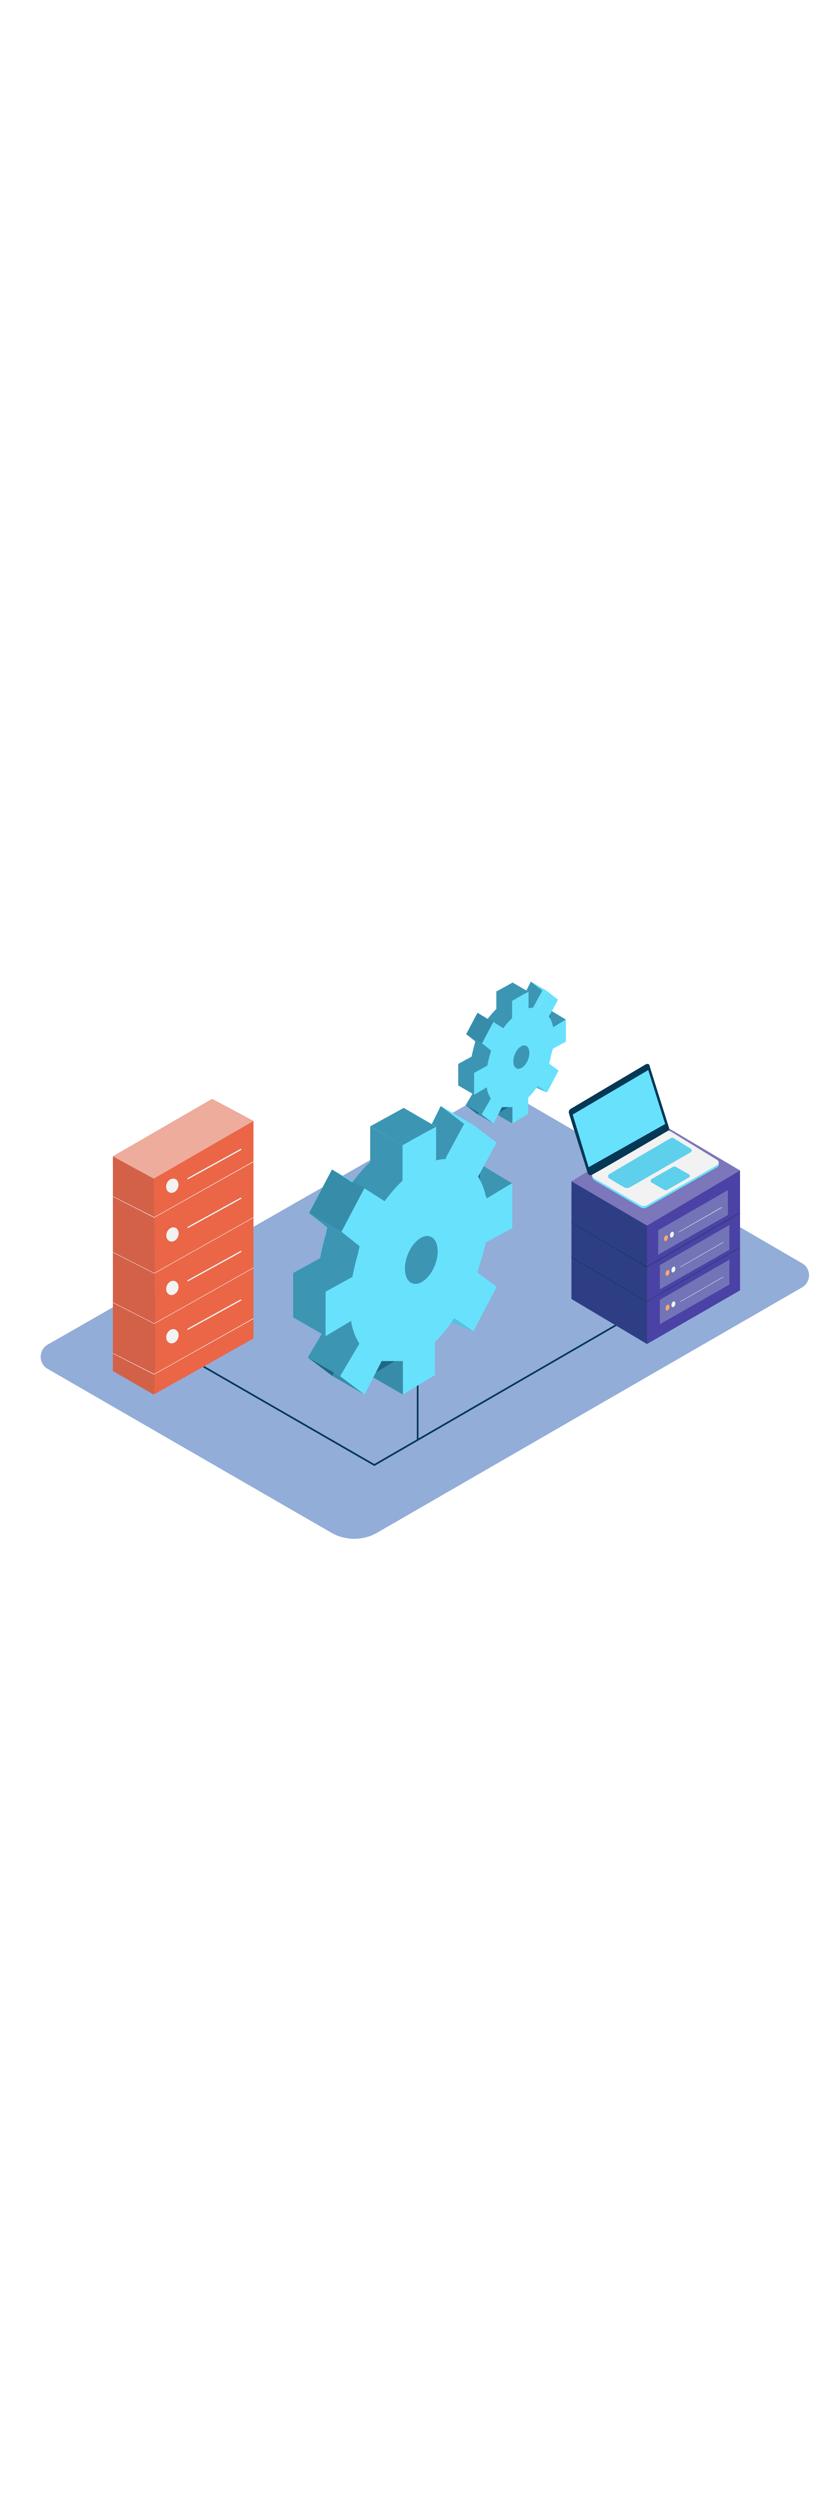 <svg version="1.1" id="Layer_1" xmlns="http://www.w3.org/2000/svg" xmlns:xlink="http://www.w3.org/1999/xlink" x="0px" y="0px" viewBox="0 0 500 500" style="width: 166px;" xml:space="preserve" data-imageid="data-maintenance-8" imageName="Data Maintenance" class="illustrations_image">
<style type="text/css">
	.st0_data-maintenance-8{fill:#92ADD8;}
	.st1_data-maintenance-8{fill:#053855;}
	.st2_data-maintenance-8{opacity:0.63;fill:url(#SVGID_1_);enable-background:new    ;}
	.st3_data-maintenance-8{opacity:0.63;fill:url(#SVGID_00000084504624533578668870000007986354101991442623_);enable-background:new    ;}
	.st4_data-maintenance-8{fill:#4A42A4;}
	.st5_data-maintenance-8{opacity:0.4;fill:#053855;enable-background:new    ;}
	.st6_data-maintenance-8{opacity:0.3;}
	.st7_data-maintenance-8{fill:#F2F2F2;}
	.st8_data-maintenance-8{fill:#7374B7;}
	.st9_data-maintenance-8{fill:#FFA86A;}
	.st10_data-maintenance-8{fill:#68E1FD;}
	.st11_data-maintenance-8{opacity:0.1;fill:#053855;enable-background:new    ;}
	.st12_data-maintenance-8{opacity:0.44;fill:#053855;enable-background:new    ;}
	.st13_data-maintenance-8{fill:#EA6647;}
	.st14_data-maintenance-8{opacity:0.5;fill:#F2F2F2;enable-background:new    ;}
</style>
<path id="Base_data-maintenance-8" class="st0_data-maintenance-8" d="M483.2,258L304.5,154c-2.6-1.5-5.8-1.5-8.5,0L28.7,307c-4,2.3-5.4,7.5-3.1,11.5&#10;&#9;c0.7,1.3,1.8,2.4,3.1,3.1l170.9,98.7c8.5,4.9,19.1,4.9,27.6,0l256-147.8c4-2.4,5.4-7.5,3-11.6C485.6,259.8,484.5,258.7,483.2,258z"/>
<g id="Lines_data-maintenance-8">
	<polygon class="st1_data-maintenance-8" points="225.5,380.1 122.4,320.7 122.9,319.8 225.5,378.9 371.9,294.2 372.4,295.1 &#9;"/>
	<rect x="251.1" y="300.1" class="st1_data-maintenance-8" width="1" height="64.2"/>
</g>
<g id="Shadow_data-maintenance-8">
	
		<linearGradient id="SVGID_1_-data-maintenance-8" gradientUnits="userSpaceOnUse" x1="428.527" y1="177.524" x2="405.607" y2="215.934" gradientTransform="matrix(1 0 0 -1 0 502)">
		<stop offset="0" style="stop-color:#F2F2F2;stop-opacity:0"/>
		<stop offset="0.99" style="stop-color:#FFA86A"/>
	</linearGradient>
	<path class="st2_data-maintenance-8" d="M462.8,283.4c-25.9-14.8-52.6-30.9-65.2-38.8l-56,32.7c12.5,6.5,24.1,15.4,35.7,22.1&#10;&#9;&#9;c10.5,6,20.9,12.2,31.3,18.5C427.9,308.3,445.1,295.4,462.8,283.4z"/>
	
		<linearGradient id="SVGID_00000041976167582443944330000000185378060797976214_-data-maintenance-8" gradientUnits="userSpaceOnUse" x1="177.45" y1="130.576" x2="154.53" y2="168.976" gradientTransform="matrix(1 0 0 -1 0 502)">
		<stop offset="0" style="stop-color:#F2F2F2;stop-opacity:0"/>
		<stop offset="0.99" style="stop-color:#FFA86A"/>
	</linearGradient>
	<path style="opacity:0.63;fill:url(#SVGID_00000041976167582443944330000000185378060797976214_);enable-background:new    ;" d="&#10;&#9;&#9;M116.6,352.1c22.4,12.9,44.6,26.4,66.5,40.2c18.1-8.8,36.3-18.5,58.2-34.5c-31.5-16.4-84.9-48.3-104.4-60.5l-56,32.7&#10;&#9;&#9;C93.3,336.6,105,345.5,116.6,352.1z"/>
</g>
<g id="Server_2_data-maintenance-8">
	<polyline class="st4_data-maintenance-8" points="445.8,202.1 445.8,274.3 389.8,306.6 344.3,279.5 344.3,212.4 &#9;"/>
	<polygon class="st4_data-maintenance-8" points="389.8,306.6 389.8,235.3 344.3,208.6 344.3,279.5 &#9;"/>
	<polygon class="st5_data-maintenance-8" points="389.8,306.6 389.8,235.3 344.3,208.6 344.3,279.5 &#9;"/>
	<polygon class="st4_data-maintenance-8" points="399.7,174.8 445.8,202.1 389.8,235.3 344.3,208.6 &#9;"/>
	<g class="st6_data-maintenance-8">
		<polygon class="st7_data-maintenance-8" points="399.7,174.8 445.8,202.1 389.8,235.3 344.3,208.6 &#9;&#9;"/>
	</g>
	<polygon class="st8_data-maintenance-8" points="438.5,213.9 438.5,228.9 396.5,252.8 396.5,238.1 &#9;"/>
	<ellipse transform="matrix(0.293 -0.956 0.956 0.293 51.291 555.315)" class="st9_data-maintenance-8" cx="401.3" cy="243" rx="1.8" ry="1.1"/>
	<ellipse transform="matrix(0.293 -0.956 0.956 0.293 55.831 557.24)" class="st7_data-maintenance-8" cx="404.9" cy="240.9" rx="1.8" ry="1.1"/>
	<polygon class="st7_data-maintenance-8" points="408.9,239.3 408.8,239.1 434.7,224.2 434.8,224.5 &#9;"/>
	<polygon class="st8_data-maintenance-8" points="439.4,234.9 439.4,249.8 397.5,273.7 397.5,259.1 &#9;"/>
	<ellipse transform="matrix(0.293 -0.956 0.956 0.293 31.961 571.063)" class="st9_data-maintenance-8" cx="402.3" cy="263.9" rx="1.8" ry="1.1"/>
	<ellipse transform="matrix(0.293 -0.956 0.956 0.293 36.49 572.993)" class="st7_data-maintenance-8" cx="405.8" cy="261.8" rx="1.8" ry="1.1"/>
	<polygon class="st7_data-maintenance-8" points="409.9,260.3 409.8,260.1 435.7,245.2 435.8,245.4 &#9;"/>
	<polygon class="st8_data-maintenance-8" points="439.4,255.8 439.4,270.8 397.5,294.7 397.5,280 &#9;"/>
	<ellipse transform="matrix(0.293 -0.956 0.956 0.293 11.964 585.844)" class="st9_data-maintenance-8" cx="402.3" cy="284.8" rx="1.8" ry="1.1"/>
	<ellipse transform="matrix(0.293 -0.956 0.956 0.293 16.493 587.773)" class="st7_data-maintenance-8" cx="405.8" cy="282.7" rx="1.8" ry="1.1"/>
	<polygon class="st7_data-maintenance-8" points="409.9,281.2 409.8,281 435.7,266.1 435.8,266.3 &#9;"/>
	<polygon class="st1_data-maintenance-8" points="389.6,260.3 389.5,260.3 344.2,233.5 344.3,233.3 389.6,260 445.7,227.5 445.8,227.7 &#9;"/>
	<polygon class="st1_data-maintenance-8" points="389.6,281.2 389.5,281.2 344.2,254.5 344.3,254.2 389.6,281 445.7,248.4 445.8,248.6 &#9;"/>
</g>
<g id="Laptop_data-maintenance-8">
	<polyline class="st7_data-maintenance-8" points="433,197.2 433,198.6 432.3,199.5 &#9;"/>
	<path class="st10_data-maintenance-8 targetColor" d="M404.1,179.9l28,17.2c0.8,0.5,1.1,1.6,0.6,2.4c-0.2,0.3-0.4,0.5-0.6,0.6l-42.4,24.2c-1.2,0.7-2.7,0.7-3.9,0&#10;&#9;&#9;L358,208c-2-1.6-1.9-4.8,0-4.9l42.1-23.2C401.3,179.1,402.9,179.1,404.1,179.9z" style="fill: rgb(104, 225, 253);"/>
	<path class="st7_data-maintenance-8" d="M404.1,178.6l28,17.2c0.8,0.5,1.1,1.5,0.6,2.4c-0.2,0.3-0.4,0.5-0.6,0.6l-42.4,24.2c-1.2,0.7-2.7,0.7-3.9,0&#10;&#9;&#9;l-27.9-16.2c-1-0.6-1.4-1.9-0.8-2.9c0.2-0.3,0.5-0.6,0.8-0.8l42.1-24.4C401.3,177.9,402.8,177.9,404.1,178.6z"/>
	<path class="st1_data-maintenance-8" d="M403,176.3c0,0-11.8-37.4-11.7-37.4s-0.4-1.7-2.4-0.7l-44.5,26.4c0,0-2.2,0.9-1.7,2.9s11.5,36.6,11.5,36.6&#10;&#9;&#9;c0.5,0.7,1.3,1,2.1,0.7c1.4-0.4,45.7-26.4,45.7-26.4C402.8,178.1,403.3,177.2,403,176.3z"/>
	<polygon class="st10_data-maintenance-8 targetColor" points="390.5,141.6 345,168.4 354.6,200.1 400.7,174.1 &#9;" style="fill: rgb(104, 225, 253);"/>
	<path class="st10_data-maintenance-8 targetColor" d="M405.8,182.6l10.3,6.4c0.6,0.4,0.8,1.1,0.4,1.7c-0.1,0.2-0.2,0.3-0.4,0.4l-36.6,21.1c-1.1,0.6-2.5,0.6-3.6,0&#10;&#9;&#9;c-2.4-1.4-6.4-3.8-8.9-5.3c-0.7-0.4-0.9-1.3-0.5-2.1c0.1-0.2,0.3-0.4,0.5-0.5c7.4-4.4,31.6-18.5,36.9-21.6&#10;&#9;&#9;C404.4,182.3,405.2,182.3,405.8,182.6z" style="fill: rgb(104, 225, 253);"/>
	<path class="st10_data-maintenance-8 targetColor" d="M405.4,199.9l-12.8,7.3c-0.6,0.4-0.8,1.1-0.5,1.7c0.1,0.2,0.3,0.4,0.5,0.5l7.6,4.4c0.5,0.3,1.2,0.3,1.7,0&#10;&#9;&#9;l13.1-7.5c0.5-0.3,0.7-0.9,0.4-1.5c-0.1-0.2-0.2-0.3-0.4-0.4l-7.9-4.5C406.5,199.6,405.9,199.6,405.4,199.9z" style="fill: rgb(104, 225, 253);"/>
	<path class="st11_data-maintenance-8" d="M405.8,182.6l10.3,6.4c0.6,0.4,0.8,1.1,0.4,1.7c-0.1,0.2-0.2,0.3-0.4,0.4l-36.6,21.1c-1.1,0.6-2.5,0.6-3.6,0&#10;&#9;&#9;c-2.4-1.4-6.4-3.8-8.9-5.3c-0.7-0.4-0.9-1.3-0.5-2.1c0.1-0.2,0.3-0.4,0.5-0.5c7.4-4.4,31.6-18.5,36.9-21.6&#10;&#9;&#9;C404.4,182.3,405.2,182.3,405.8,182.6z"/>
	<path class="st11_data-maintenance-8" d="M405.4,199.9l-12.8,7.3c-0.6,0.4-0.8,1.1-0.5,1.7c0.1,0.2,0.3,0.4,0.5,0.5l7.6,4.4c0.5,0.3,1.2,0.3,1.7,0&#10;&#9;&#9;l13.1-7.5c0.5-0.3,0.7-0.9,0.4-1.5c-0.1-0.2-0.2-0.3-0.4-0.4l-7.9-4.5C406.5,199.6,405.9,199.6,405.4,199.9z"/>
</g>
<g id="Gears_data-maintenance-8">
	<path class="st10_data-maintenance-8 targetColor" d="M287.2,166.1c0.1,0.2,0.8,2.6,1.3,2.1s3.1,0.6,3.1,0.6l7.4-9.4l-1-3.1h-6.6" style="fill: rgb(104, 225, 253);"/>
	<path class="st10_data-maintenance-8 targetColor" d="M322.9,125.6l0.7-2.4l7.8-4.2v-13.2c0-0.3-7.5,4.4-7.5,4.4l-0.4-0.7c-0.4-2-1.2-4-2.3-5.7l5.5-10.1l-6.9-5.3&#10;&#9;&#9;l-5.2,10.4l0,0c-1.9-0.4-3.8-0.4-5.7,0.1v-10l-9.9,5.5v10.4c-1.9,1.9-3.7,3.9-5.3,6.1l-6-3.8l-6.8,12.9l5.4,4.3l-0.5,2.2&#10;&#9;&#9;c-0.7,2.3-1.2,4.6-1.7,7l-8,4.4V151l7.6-4.5c0.3,2.4,1.2,4.7,2.5,6.7l-5.7,9.6l7.2,5.4l5.1-9.9h6.4v9.9l9.5-5.8v-9.8&#10;&#9;&#9;c2.2-2.1,4.1-4.5,5.7-7.1l5.7,3.9l6.9-13.1l-5.7-4.2l0.6-2C322.1,128.6,322.5,127.1,322.9,125.6z" style="fill: rgb(104, 225, 253);"/>
	<polyline class="st10_data-maintenance-8 targetColor" points="340.9,111.2 332.1,105.9 329.9,109.2 333.3,116.3 &#9;" style="fill: rgb(104, 225, 253);"/>
	<polyline class="st10_data-maintenance-8 targetColor" points="329.4,155 322.9,152.3 322.9,148.4 &#9;" style="fill: rgb(104, 225, 253);"/>
	<polygon class="st10_data-maintenance-8 targetColor" points="308.5,173.7 299,168.2 301.4,161 310,163.5 &#9;" style="fill: rgb(104, 225, 253);"/>
	<polygon class="st10_data-maintenance-8 targetColor" points="319.7,88.3 329.3,93.8 324,104.3 318.3,104.4 317,93.8 &#9;" style="fill: rgb(104, 225, 253);"/>
	
		<ellipse transform="matrix(0.366 -0.931 0.931 0.366 74.51 377.031)" class="st10_data-maintenance-8 targetColor" cx="313.9" cy="133.9" rx="7.4" ry="4.3" style="fill: rgb(104, 225, 253);"/>
	<polygon class="st10_data-maintenance-8 targetColor" points="298.8,94.4 308.4,99.9 318.3,94.4 308.8,88.9 &#9;" style="fill: rgb(104, 225, 253);"/>
	<polygon class="st10_data-maintenance-8 targetColor" points="297.1,112.6 287.6,107.1 280.8,120 290.3,125.5 &#9;" style="fill: rgb(104, 225, 253);"/>
	<polygon class="st10_data-maintenance-8 targetColor" points="280.4,162.7 290,168.2 297.2,173.7 287.6,168.2 &#9;" style="fill: rgb(104, 225, 253);"/>
	<path class="st12_data-maintenance-8" d="M287.2,166.1c0.1,0.2,0.8,2.6,1.3,2.1s3.1,0.6,3.1,0.6l7.4-9.4l-1-3.1h-6.6"/>
	<path class="st10_data-maintenance-8 targetColor" d="M322.9,125.6l0.7-2.4l7.8-4.2v-13.2c0-0.3-7.5,4.4-7.5,4.4l-0.4-0.7c-0.4-2-1.2-4-2.3-5.7l5.5-10.1l-6.9-5.3&#10;&#9;&#9;l-5.2,10.4l0,0c-1.9-0.4-3.8-0.4-5.7,0.1v-10l-9.9,5.5v10.4c-1.9,1.9-3.7,3.9-5.3,6.1l-6-3.8l-6.8,12.9l5.4,4.3l-0.5,2.2&#10;&#9;&#9;c-0.7,2.3-1.2,4.6-1.7,7l-8,4.4V151l7.6-4.5c0.3,2.4,1.2,4.7,2.5,6.7l-5.7,9.6l7.2,5.4l5.1-9.9h6.4v9.9l9.5-5.8v-9.8&#10;&#9;&#9;c2.2-2.1,4.1-4.5,5.7-7.1l5.7,3.9l6.9-13.1l-5.7-4.2l0.6-2C322.1,128.6,322.5,127.1,322.9,125.6z" style="fill: rgb(104, 225, 253);"/>
	<polyline class="st12_data-maintenance-8" points="340.9,111.2 332.1,105.9 329.9,109.2 333.3,116.3 &#9;"/>
	<polyline class="st10_data-maintenance-8 targetColor" points="329.4,155 322.9,152.3 322.9,148.4 &#9;" style="fill: rgb(104, 225, 253);"/>
	<polygon class="st10_data-maintenance-8 targetColor" points="308.5,173.7 299,168.2 301.4,161 310,163.5 &#9;" style="fill: rgb(104, 225, 253);"/>
	<polygon class="st10_data-maintenance-8 targetColor" points="319.7,88.3 329.3,93.8 324,104.3 318.3,104.4 317,93.8 &#9;" style="fill: rgb(104, 225, 253);"/>
	
		<ellipse transform="matrix(0.366 -0.931 0.931 0.366 74.51 377.031)" class="st10_data-maintenance-8 targetColor" cx="313.9" cy="133.9" rx="7.4" ry="4.3" style="fill: rgb(104, 225, 253);"/>
	<polygon class="st10_data-maintenance-8 targetColor" points="297.1,112.6 287.6,107.1 280.8,120 290.3,125.5 &#9;" style="fill: rgb(104, 225, 253);"/>
	<polygon class="st10_data-maintenance-8 targetColor" points="280.4,162.7 290,168.2 297.2,173.7 287.6,168.2 &#9;" style="fill: rgb(104, 225, 253);"/>
	<path class="st12_data-maintenance-8" d="M322.9,125.6l0.7-2.4l7.8-4.2v-13.2c0-0.3-7.5,4.4-7.5,4.4l-0.4-0.7c-0.4-2-1.2-4-2.3-5.7l5.5-10.1l-6.9-5.3&#10;&#9;&#9;l-5.2,10.4l0,0c-1.9-0.4-3.8-0.4-5.7,0.1v-10l-9.9,5.5v10.4c-1.9,1.9-3.7,3.9-5.3,6.1l-6-3.8l-6.8,12.9l5.4,4.3l-0.5,2.2&#10;&#9;&#9;c-0.7,2.3-1.2,4.6-1.7,7l-8,4.4V151l7.6-4.5c0.3,2.4,1.2,4.7,2.5,6.7l-5.7,9.6l7.2,5.4l5.1-9.9h6.4v9.9l9.5-5.8v-9.8&#10;&#9;&#9;c2.2-2.1,4.1-4.5,5.7-7.1l5.7,3.9l6.9-13.1l-5.7-4.2l0.6-2C322.1,128.6,322.5,127.1,322.9,125.6z"/>
	<polyline class="st11_data-maintenance-8" points="329.4,155 322.9,152.3 322.9,148.4 &#9;"/>
	<polygon class="st11_data-maintenance-8" points="308.5,173.7 299,168.2 301.4,161 310,163.5 &#9;"/>
	
		<ellipse transform="matrix(0.366 -0.931 0.931 0.366 74.51 377.031)" class="st11_data-maintenance-8" cx="313.9" cy="133.9" rx="7.4" ry="4.3"/>
	<polygon class="st11_data-maintenance-8" points="297.1,112.6 287.6,107.1 280.8,120 290.3,125.5 &#9;"/>
	<polygon class="st11_data-maintenance-8" points="280.4,162.7 290,168.2 297.2,173.7 287.6,168.2 &#9;"/>
	<polyline class="st11_data-maintenance-8" points="329.4,155 322.9,152.3 322.9,148.4 &#9;"/>
	<polygon class="st12_data-maintenance-8" points="308.5,173.7 299,168.2 301.4,161 310,163.5 &#9;"/>
	<path class="st10_data-maintenance-8 targetColor" d="M332.4,131.1l0.7-2.4l7.8-4.2v-13.2c0-0.3-7.5,4.4-7.5,4.4l-0.4-0.7c-0.4-2-1.2-4-2.3-5.7l5.5-10.1l-6.9-5.3&#10;&#9;&#9;l-5.2,10.4h0c-1.9-0.4-3.8-0.4-5.7,0.1v-10l-9.9,5.5v10.4c-2,1.9-3.7,3.9-5.3,6.1l-6-3.8l-6.8,12.9l5.4,4.3l-0.5,2.1&#10;&#9;&#9;c-0.7,2.3-1.3,4.6-1.7,7l-8,4.4v13.2l7.6-4.5c0.3,2.4,1.2,4.7,2.5,6.8l-5.6,9.6l7.2,5.4l5.1-9.9h6.3v9.9l9.5-5.8v-9.8&#10;&#9;&#9;c2.2-2.1,4.1-4.5,5.7-7.1l5.7,3.9l6.9-13.1l-5.7-4.2l0.6-2C331.6,134.1,332,132.6,332.4,131.1z" style="fill: rgb(104, 225, 253);"/>
	
		<ellipse transform="matrix(0.366 -0.931 0.931 0.366 74.51 377.031)" class="st12_data-maintenance-8" cx="313.9" cy="133.9" rx="7.4" ry="4.3"/>
	<polygon class="st12_data-maintenance-8" points="280.4,162.7 290,168.2 297.2,173.7 287.6,168.2 &#9;"/>
	<polygon class="st10_data-maintenance-8 targetColor" points="298.8,94.4 308.4,99.9 318.3,94.4 308.8,88.9 &#9;" style="fill: rgb(104, 225, 253);"/>
	<polygon class="st12_data-maintenance-8" points="298.8,94.4 308.4,99.9 318.3,94.4 308.8,88.9 &#9;"/>
	<polygon class="st10_data-maintenance-8 targetColor" points="276.1,137.7 285.6,143.2 285.6,156.4 276.1,150.9 &#9;" style="fill: rgb(104, 225, 253);"/>
	<polygon class="st12_data-maintenance-8" points="276.1,137.7 285.6,143.2 285.6,156.4 276.1,150.9 &#9;"/>
	<path class="st10_data-maintenance-8 targetColor" d="M199.4,321.5c0.2,0.5,1.5,5.4,2.6,4.4s6.4,1.3,6.4,1.3l15-19.1l-2-6.2h-13.5" style="fill: rgb(104, 225, 253);"/>
	<path class="st10_data-maintenance-8 targetColor" d="M271.9,239.2l1.4-5l15.8-8.6v-26.9c0-0.5-15.3,9-15.3,9l-0.7-1.5c-0.9-4.1-2.4-8.1-4.6-11.6l11.1-20.6&#10;&#9;&#9;l-14.1-10.7L255,184.5l-0.1,0.1c-3.8-0.9-7.8-0.8-11.6,0.2v-20.3L223,175.6v21.3c-4,3.8-7.6,8-10.8,12.4l-12.2-7.8l-13.8,26.2&#10;&#9;&#9;l10.9,8.7l-0.9,4.4c-1.4,4.6-2.5,9.4-3.4,14.1l-16.2,8.9v26.8l15.4-9.2c0.7,4.9,2.4,9.6,5,13.7l-11.6,19.6l14.7,11.1l10.3-20.2&#10;&#9;&#9;h12.8v20.2l19.3-11.8v-19.9c4.4-4.3,8.3-9.2,11.6-14.4l11.6,7.9l14-26.7l-11.6-8.6l1.1-4C270.3,245.3,271.2,242.2,271.9,239.2z" style="fill: rgb(104, 225, 253);"/>
	<polyline class="st10_data-maintenance-8 targetColor" points="308.6,209.9 290.7,199.1 286.2,205.7 293.2,220.2 &#9;" style="fill: rgb(104, 225, 253);"/>
	<polyline class="st10_data-maintenance-8 targetColor" points="285.2,299 272,293.5 272,285.5 &#9;" style="fill: rgb(104, 225, 253);"/>
	<polygon class="st10_data-maintenance-8 targetColor" points="242.7,337.1 223.3,325.9 228.2,311.2 245.7,316.3 &#9;" style="fill: rgb(104, 225, 253);"/>
	<polygon class="st10_data-maintenance-8 targetColor" points="265.5,163.3 284.9,174.5 274.3,195.7 262.6,195.9 259.9,174.5 &#9;" style="fill: rgb(104, 225, 253);"/>
	<ellipse transform="matrix(0.366 -0.931 0.931 0.366 -77.36 398.39)" class="st10_data-maintenance-8 targetColor" cx="253.6" cy="256" rx="15.1" ry="8.8" style="fill: rgb(104, 225, 253);"/>
	<polygon class="st10_data-maintenance-8 targetColor" points="223,175.6 242.4,186.8 262.6,175.6 243.2,164.4 &#9;" style="fill: rgb(104, 225, 253);"/>
	<polygon class="st10_data-maintenance-8 targetColor" points="219.4,212.7 200,201.5 186.3,227.7 205.7,238.9 &#9;" style="fill: rgb(104, 225, 253);"/>
	<polygon class="st10_data-maintenance-8 targetColor" points="185.5,314.8 204.9,326 219.6,337.1 200.2,325.9 &#9;" style="fill: rgb(104, 225, 253);"/>
	<path class="st12_data-maintenance-8" d="M199.4,321.5c0.2,0.5,1.5,5.4,2.6,4.4s6.4,1.3,6.4,1.3l15-19.1l-2-6.2h-13.5"/>
	<path class="st10_data-maintenance-8 targetColor" d="M271.9,239.2l1.4-5l15.8-8.6v-26.9c0-0.5-15.3,9-15.3,9l-0.7-1.5c-0.9-4.1-2.4-8.1-4.6-11.6l11.1-20.6&#10;&#9;&#9;l-14.1-10.7L255,184.5l-0.1,0.1c-3.8-0.9-7.8-0.8-11.6,0.2v-20.3L223,175.6v21.3c-4,3.8-7.6,8-10.8,12.4l-12.2-7.8l-13.8,26.2&#10;&#9;&#9;l10.9,8.7l-0.9,4.4c-1.4,4.6-2.5,9.4-3.4,14.1l-16.2,8.9v26.8l15.4-9.2c0.7,4.9,2.4,9.6,5,13.7l-11.6,19.6l14.7,11.1l10.3-20.2&#10;&#9;&#9;h12.8v20.2l19.3-11.8v-19.9c4.4-4.3,8.3-9.2,11.6-14.4l11.6,7.9l14-26.7l-11.6-8.6l1.1-4C270.3,245.3,271.2,242.2,271.9,239.2z" style="fill: rgb(104, 225, 253);"/>
	<polyline class="st12_data-maintenance-8" points="308.6,209.9 290.7,199.1 286.2,205.7 293.2,220.2 &#9;"/>
	<polyline class="st10_data-maintenance-8 targetColor" points="285.2,299 272,293.5 272,285.5 &#9;" style="fill: rgb(104, 225, 253);"/>
	<polygon class="st10_data-maintenance-8 targetColor" points="242.7,337.1 223.3,325.9 228.2,311.2 245.7,316.3 &#9;" style="fill: rgb(104, 225, 253);"/>
	<polygon class="st10_data-maintenance-8 targetColor" points="265.5,163.3 284.9,174.5 274.3,195.7 262.6,195.9 259.9,174.5 &#9;" style="fill: rgb(104, 225, 253);"/>
	<ellipse transform="matrix(0.366 -0.931 0.931 0.366 -77.36 398.39)" class="st10_data-maintenance-8 targetColor" cx="253.6" cy="256" rx="15.1" ry="8.8" style="fill: rgb(104, 225, 253);"/>
	<polygon class="st10_data-maintenance-8 targetColor" points="219.4,212.7 200,201.5 186.3,227.7 205.7,238.9 &#9;" style="fill: rgb(104, 225, 253);"/>
	<polygon class="st10_data-maintenance-8 targetColor" points="185.5,314.8 204.9,326 219.6,337.1 200.2,325.9 &#9;" style="fill: rgb(104, 225, 253);"/>
	<path class="st12_data-maintenance-8" d="M271.9,239.2l1.4-5l15.8-8.6v-26.9c0-0.5-15.3,9-15.3,9l-0.7-1.5c-0.9-4.1-2.4-8.1-4.6-11.6l11.1-20.6&#10;&#9;&#9;l-14.1-10.7L255,184.5l-0.1,0.1c-3.8-0.9-7.8-0.8-11.6,0.2v-20.3L223,175.6v21.3c-4,3.8-7.6,8-10.8,12.4l-12.2-7.8l-13.8,26.2&#10;&#9;&#9;l10.9,8.7l-0.9,4.4c-1.4,4.6-2.5,9.4-3.4,14.1l-16.2,8.9v26.8l15.4-9.2c0.7,4.9,2.4,9.6,5,13.7l-11.6,19.6l14.7,11.1l10.3-20.2&#10;&#9;&#9;h12.8v20.2l19.3-11.8v-19.9c4.4-4.3,8.3-9.2,11.6-14.4l11.6,7.9l14-26.7l-11.6-8.6l1.1-4C270.3,245.3,271.2,242.2,271.9,239.2z"/>
	<polyline class="st11_data-maintenance-8" points="285.2,299 272,293.5 272,285.5 &#9;"/>
	<polygon class="st11_data-maintenance-8" points="242.7,337.1 223.3,325.9 228.2,311.2 245.7,316.3 &#9;"/>
	<ellipse transform="matrix(0.366 -0.931 0.931 0.366 -77.36 398.39)" class="st11_data-maintenance-8" cx="253.6" cy="256" rx="15.1" ry="8.8"/>
	<polygon class="st11_data-maintenance-8" points="219.4,212.7 200,201.5 186.3,227.7 205.7,238.9 &#9;"/>
	<polygon class="st11_data-maintenance-8" points="185.5,314.8 204.9,326 219.6,337.1 200.2,325.9 &#9;"/>
	<polyline class="st11_data-maintenance-8" points="285.2,299 272,293.5 272,285.5 &#9;"/>
	<polygon class="st12_data-maintenance-8" points="242.7,337.1 223.3,325.9 228.2,311.2 245.7,316.3 &#9;"/>
	<path class="st10_data-maintenance-8 targetColor" d="M291.4,250.4l1.4-5l15.8-8.6v-26.9c0-0.5-15.3,9-15.3,9l-0.7-1.5c-0.9-4.1-2.4-8.1-4.6-11.6l11.1-20.5&#10;&#9;&#9;l-14.1-10.8l-10.6,21.2l-0.1,0.1c-3.8-0.9-7.8-0.8-11.6,0.2v-20.3l-20.2,11.2v21.3c-4,3.8-7.6,8-10.8,12.4l-12.2-7.8l-13.8,26.2&#10;&#9;&#9;l10.9,8.7l-0.9,4.4c-1.4,4.6-2.5,9.4-3.4,14.1l-16.2,8.9v26.8l15.4-9.2c0.7,4.9,2.4,9.6,5,13.7L204.9,326l14.7,11.1l10.3-20.2h12.8&#10;&#9;&#9;v20.2l19.3-11.8v-19.9c4.4-4.3,8.3-9.2,11.6-14.4l11.6,7.9l14-26.7l-11.6-8.6l1.1-4C289.8,256.5,290.6,253.4,291.4,250.4z" style="fill: rgb(104, 225, 253);"/>
	<ellipse transform="matrix(0.366 -0.931 0.931 0.366 -77.36 398.39)" class="st12_data-maintenance-8" cx="253.6" cy="256" rx="15.1" ry="8.8"/>
	<polygon class="st12_data-maintenance-8" points="185.5,314.8 204.9,326 219.6,337.1 200.2,325.9 &#9;"/>
	<polygon class="st10_data-maintenance-8 targetColor" points="223,175.6 242.4,186.8 262.6,175.6 243.2,164.4 &#9;" style="fill: rgb(104, 225, 253);"/>
	<polygon class="st12_data-maintenance-8" points="223,175.5 242.4,186.8 262.6,175.7 243.2,164.4 &#9;"/>
	<polygon class="st10_data-maintenance-8 targetColor" points="176.6,263.8 196.1,275 196.1,301.8 176.6,290.6 &#9;" style="fill: rgb(104, 225, 253);"/>
	<polygon class="st12_data-maintenance-8" points="176.6,263.8 196.1,275 196.1,301.8 176.6,290.6 &#9;"/>
</g>
<g id="Server_1_data-maintenance-8">
	<polyline class="st13_data-maintenance-8" points="152.7,172.3 127.8,159 68,193.6 68,322.9 92.6,337.1 &#9;"/>
	<polyline class="st11_data-maintenance-8" points="152.7,172.3 127.8,159 68,193.6 68,322.9 92.6,337.1 &#9;"/>
	<path class="st13_data-maintenance-8" d="M92.6,337.1c1.9-0.2,0-130.2,0-130.2l60.1-34.7v131.1L92.6,337.1z"/>
	<polygon class="st7_data-maintenance-8" points="92.9,230.5 92.8,230.5 67.9,217.8 68,217.6 92.9,230.2 152.6,196.6 152.8,196.9 &#9;"/>
	<polygon class="st7_data-maintenance-8" points="92.9,264.2 92.8,264.1 67.9,251.4 68,251.2 92.9,263.9 152.6,230.3 152.8,230.5 &#9;"/>
	<polygon class="st7_data-maintenance-8" points="92.9,294.5 92.8,294.4 67.9,281.7 68,281.5 92.9,294.2 152.6,260.6 152.8,260.8 &#9;"/>
	<polygon class="st7_data-maintenance-8" points="92.9,325 92.8,325 67.9,312.3 68,312.1 92.9,324.7 152.6,291.1 152.8,291.4 &#9;"/>
	<polygon class="st13_data-maintenance-8" points="92.6,207 68,193.6 127.8,159 152.7,172.3 &#9;"/>
	<polygon class="st14_data-maintenance-8" points="92.6,207 68,193.6 127.8,159 152.7,172.3 &#9;"/>
	
		<ellipse transform="matrix(0.379 -0.925 0.925 0.379 -130.939 227.333)" class="st7_data-maintenance-8" cx="103.9" cy="211.2" rx="4.4" ry="3.6"/>
	<path class="st7_data-maintenance-8" d="M144.9,189.1l-28,15.4l-3.9,2.2c-0.4,0.2,0,0.9,0.4,0.6l28-15.4l3.9-2.2C145.7,189.5,145.3,188.8,144.9,189.1&#10;&#9;&#9;L144.9,189.1z"/>
	
		<ellipse transform="matrix(0.379 -0.925 0.925 0.379 -158.153 245.609)" class="st7_data-maintenance-8" cx="104" cy="240.7" rx="4.4" ry="3.6"/>
	<path class="st7_data-maintenance-8" d="M144.9,218.5l-28,15.4l-3.9,2.2c-0.4,0.2,0,0.9,0.4,0.6l28-15.4l3.9-2.2C145.7,218.9,145.3,218.3,144.9,218.5&#10;&#9;&#9;L144.9,218.5z"/>
	
		<ellipse transform="matrix(0.379 -0.925 0.925 0.379 -187.904 265.559)" class="st7_data-maintenance-8" cx="103.9" cy="272.8" rx="4.4" ry="3.6"/>
	<path class="st7_data-maintenance-8" d="M144.9,250.6l-28,15.4l-3.9,2.2c-0.4,0.2,0,0.9,0.4,0.6l28-15.4l3.9-2.2c0.2-0.1,0.2-0.3,0.1-0.5&#10;&#9;&#9;S145.1,250.5,144.9,250.6L144.9,250.6z"/>
	<ellipse transform="matrix(0.379 -0.925 0.925 0.379 -214.905 283.69)" class="st7_data-maintenance-8" cx="104" cy="302" rx="4.4" ry="3.6"/>
	<path class="st7_data-maintenance-8" d="M144.9,279.8l-28,15.4l-3.9,2.2c-0.4,0.2,0,0.9,0.4,0.6l28-15.4l3.9-2.2C145.7,280.2,145.3,279.6,144.9,279.8&#10;&#9;&#9;L144.9,279.8z"/>
</g>
</svg>